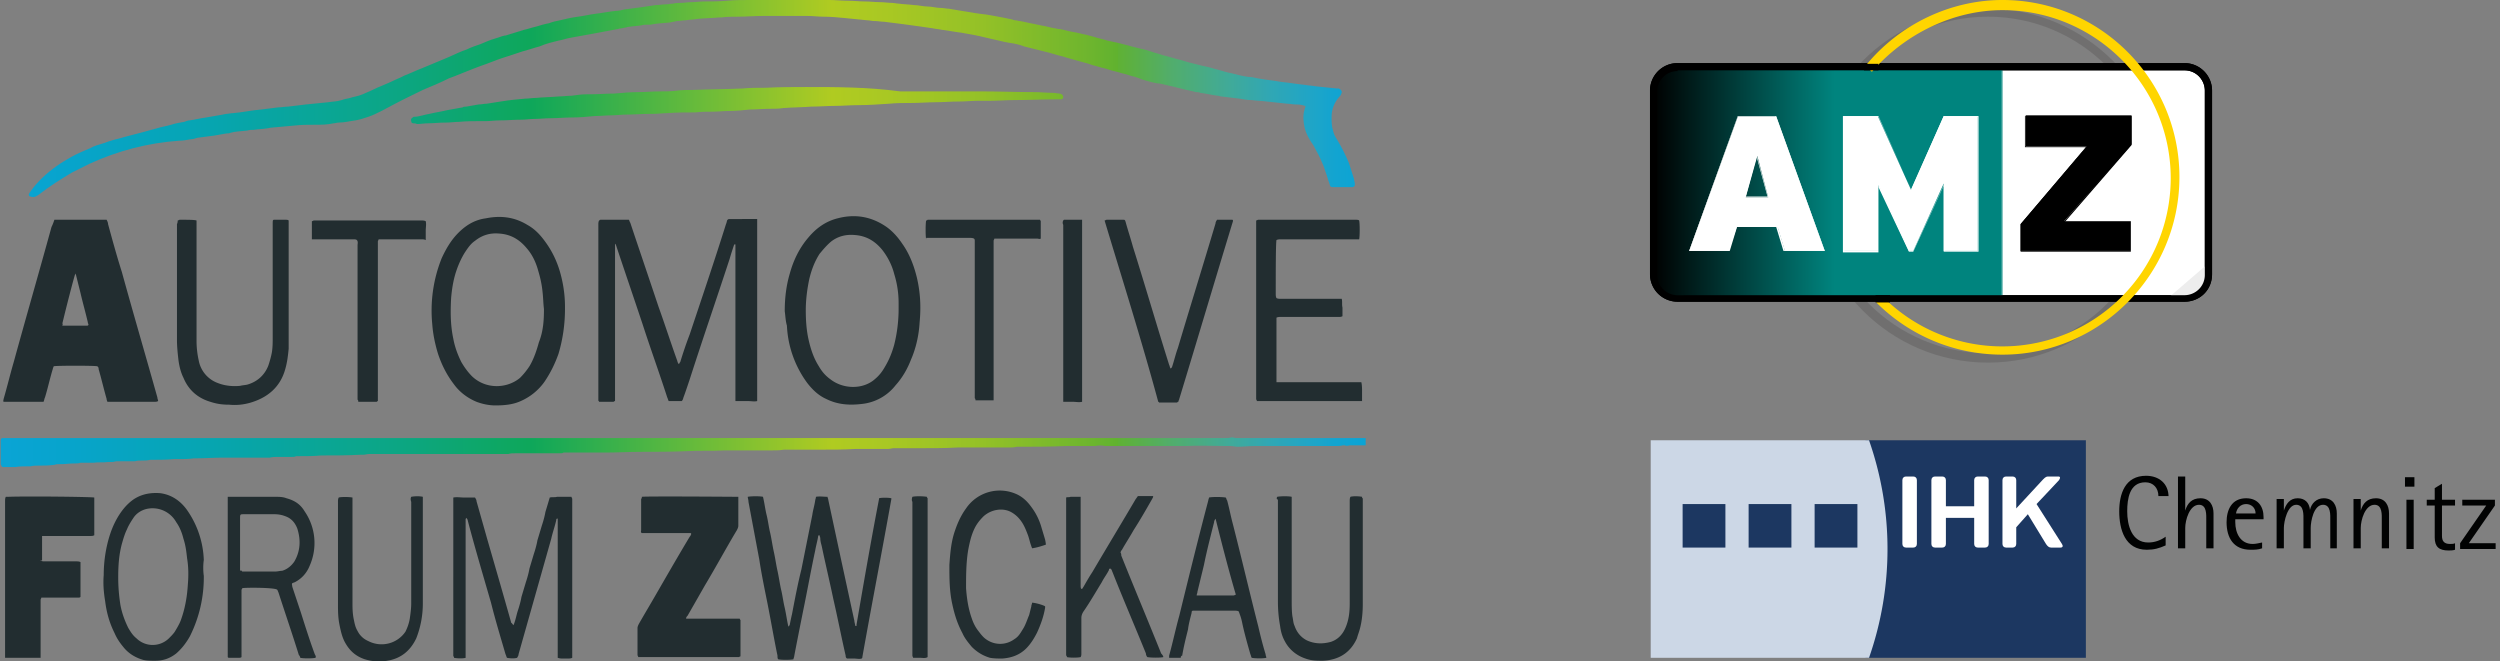 <svg xmlns="http://www.w3.org/2000/svg" xmlns:xlink="http://www.w3.org/1999/xlink" xml:space="preserve" width="344.7" height="91.2" viewBox="0 0 344.7 91.2"><rect x="0" y="0" width="344.7" height="91.2" fill="#808080" stroke="none"/><defs><path id="reuse-0" d="M301.2 41.6h-69.9a3.8 3.8 0 0 1-3.8-3.8V12.5c0-2.1 1.7-3.8 3.8-3.8h69.9c2.1 0 3.8 1.7 3.8 3.8v25.3c0 2.2-1.7 3.8-3.8 3.8zM231.3 9.8a2.8 2.8 0 0 0-2.8 2.8v25.3c0 1.5 1.2 2.8 2.8 2.8h69.9c1.5 0 2.8-1.2 2.8-2.8V12.5c0-1.5-1.2-2.8-2.8-2.8h-69.9z"/></defs><defs><path id="a" d="M169.8 60.3c-.3.1-.6.1-.9.1H.4c-.2 0-.3.1-.3.3V63.9c0 .1 0 .2.1.3 0 .1.1.2.2.2h1.7c.6-.1 1.2-.1 1.7-.1h.4c.4-.1.7-.1 1.1-.1.7 0 1.4 0 2.1-.1h.1c.2-.1.4-.1.7-.1h.2c.6 0 1.2-.1 1.8-.1h.2c.2 0 .5 0 .7-.1H12.9c.7-.1 1.3 0 2-.1H15.5c.2 0 .4-.1.6-.1h2.5c.3-.1.6-.1 1-.1s.7 0 1.1-.1c1.1 0 2.2 0 3.3-.1h.8c.6 0 1.2 0 1.9-.1h.1c1.3 0 2.7-.1 4-.1h6.4c.4-.1.7-.1 1.1-.1h2c.2 0 .4 0 .5-.1h.3c1.1 0 2.2 0 3.2-.1 1.8 0 3.6 0 5.4-.1h.4c.3 0 .5-.1.8-.1h19.2c.3-.1.6-.1 1-.1h6.1c.2 0 .4 0 .5-.1H83.4c1.7 0 3.3-.1 5-.1 2.1 0 4.2 0 6.4-.1 1.7-.1 3.4 0 5.1-.1h6.5c.6 0 1.1 0 1.7-.1h5.1c1.6 0 3.2 0 4.8-.1h4.5c.2 0 .5-.1.7-.1h3.3c1.9 0 3.8 0 5.6-.1h7c.4 0 .7 0 1.1-.1h.2c2.2 0 4.3 0 6.5-.1h4.1c.5-.1.9-.1 1.4 0h11c1.9-.1 3.9 0 5.9 0h.4c.3 0 .6.1.9.1.8 0 1.6-.1 2.3-.1h11.3c.3 0 .6 0 1-.1h.2c.2.1.4.1.7 0h2.3c.2 0 .3-.1.3-.3v-.2c0-.4-.1-.5-.5-.5h-17.8c-.5-.1-.5-.1-.6-.1M111.1 12c-1.8 0-3.7 0-5.5.1-1.1 0-2.2 0-3.2.1-2.3.1-4.6.1-6.9.2-.7 0-1.5 0-2.2.1-.8.1-1.6.1-2.3.1-1 0-2 .1-3 .1-1.1 0-2.2.1-3.3.2-1.1 0-2.2.1-3.3.1h-.5c-.7 0-1.4.1-2.1.2-.6 0-1.2.1-1.8.1-1.1.1-2.1.1-3.1.2-.5 0-1 .1-1.5.1-1.1.1-2.2.2-3.4.4l-1.9.3c-.4 0-.7.1-1.1.1l-1.7.3c-.2 0-.4 0-.5.1-.7.1-1.5.3-2.2.4-.8.2-1.6.3-2.4.5-.7.1-1.4.4-2.1.4-.1 0-.1 0-.2.1-.2.1-.3.3-.2.5 0 .2.1.3.3.3.1 0 .3 0 .5.1.5 0 1-.1 1.5-.1.8 0 1.6-.1 2.3-.1h.2c.6 0 1.2-.1 1.8-.1 1-.1 2-.1 3-.1h.7c.6 0 1.2-.1 1.9-.1 1 0 2-.1 3.1-.1.5 0 1.1-.1 1.6-.1.8 0 1.6-.1 2.4-.1.9 0 1.9-.1 2.8-.1 1.1 0 2.2-.1 3.2-.2.8 0 1.6-.1 2.4-.1.6 0 1.3-.1 1.9-.1 1.1 0 2.2-.1 3.3-.1h.5c.6 0 1.3-.1 1.9-.1 1.3-.1 2.5-.1 3.7-.1h.2c.8-.1 1.5-.1 2.3-.1.8 0 1.6-.1 2.4-.1.9 0 1.9-.1 2.8-.2.9 0 1.9-.1 2.8-.1.6 0 1.2 0 1.8-.1 1.3-.1 2.6-.1 3.9-.2 1.1 0 2.2-.1 3.3-.1 1 0 2-.1 3.1-.1 1.4 0 2.8-.1 4.3-.2 1-.1 2-.1 3.1-.1s2.2-.1 3.2-.1c1.1 0 2.2-.1 3.3-.1.9 0 1.8-.1 2.7-.1h1.6c1.1 0 2.3-.1 3.4-.1 1.9 0 3.8-.1 5.8-.1H146.3c.2 0 .3-.2.3-.3 0-.2-.1-.3-.2-.4-.1 0-.2-.1-.3-.1-.3 0-.6-.1-1-.1-.8 0-1.6-.1-2.5-.1-2.5 0-5-.1-7.5-.1h-11c-4.5-.6-8.7-.6-13-.6m-7.6-12c-1.1 0-2.2 0-3.3.1-1 .1-2.1.1-3.1.1-.6 0-1.2.1-1.8.1-.5 0-1 .1-1.5.1-.3 0-.6 0-1 .1-.3 0-.7.1-1 .1-.5 0-.9.1-1.4.1l-2 .3-2.3.3c-.4.1-.8.2-1.2.2-1 .1-1.9.3-2.8.4-.8.1-1.6.3-2.4.4-.8.1-1.7.3-2.5.5-.5.1-1 .2-1.5.4-.6.1-1.2.3-1.9.5-.5.1-1 .3-1.5.4-.9.3-1.7.5-2.6.8h-.1c-.5.1-.9.3-1.3.4-.7.2-1.4.5-2.1.8-.6.2-1.2.4-1.8.7-.9.3-1.7.7-2.6 1.1l-3.6 1.5c-.8.3-1.6.7-2.4 1-.4.2-.8.4-1.3.6-.8.4-1.6.7-2.5 1.1-.6.3-1.3.6-2 .9-.5.2-.9.3-1.4.4-.5.2-1 .2-1.5.4-.6.2-1.3.2-1.9.3l-3 .3-2.5.3c-.4 0-.9.1-1.3.1l-2.4.3c-1.3.1-2.6.4-3.9.5-.3 0-.6.1-.9.1-.9.2-1.8.3-2.8.5-.8.1-1.5.3-2.3.4-.2 0-.4.1-.7.2-.6.1-1.2.2-1.8.4-.7.2-1.4.3-2 .5l-2.2.6-2.3.6c-.6.2-1.2.3-1.8.5-.4.1-.8.3-1.2.4-.6.2-1.1.3-1.6.6-.9.4-1.7.7-2.6 1.2-.7.4-1.4.8-2.1 1.3-1.4 1-2.6 2.1-3.6 3.5-.1.1-.1.2-.2.3-.1.2 0 .4.2.4.3.1.6.1.9-.1.1-.1.2-.1.3-.2 1.4-1.1 3-2.1 4.5-3l2.4-1.2c3.9-1.8 8.1-2.9 12.4-3.2.5 0 1.1-.1 1.6-.2.3 0 .6-.1.9-.2l2.3-.3 1.7-.3c.2 0 .4 0 .6-.1.7-.2 1.5-.2 2.3-.3.3-.1.6-.1.9-.1.6-.1 1.2-.1 1.8-.2.2 0 .4-.1.6-.1l3.3-.3c.9-.1 1.8-.1 2.7-.1.9 0 1.7 0 2.6-.2.2 0 .5-.1.7-.1.8 0 1.5-.2 2.3-.3.6-.1 1.2-.3 1.8-.5.6-.2 1.2-.5 1.8-.8.6-.3 1.1-.6 1.7-.9 1.3-.7 2.6-1.3 4-2 1.2-.5 2.4-1 3.6-1.6.3-.1.5-.2.8-.3.8-.3 1.7-.7 2.5-1 .8-.3 1.3-.5 1.9-.7 1-.4 2.1-.8 3.1-1.1l1.8-.6c.8-.2 1.6-.5 2.4-.7.9-.4 1.8-.6 2.6-.8.6-.1 1.1-.3 1.7-.4l3.3-.6c1-.2 2.1-.4 3.2-.6.3-.1.7-.1 1-.2.2 0 .3-.1.5-.1.6-.1 1.1-.1 1.7-.2.3-.1.7-.1 1-.1h.3c.9-.2 1.8-.2 2.7-.3.3-.1.6-.1.9-.2.4 0 .8-.1 1.2-.1.6-.1 1.2-.1 1.7-.2 1-.1 2-.1 3-.2h.3c.7-.1 1.5-.1 2.2-.1 1.1 0 2.3-.1 3.4-.1H111.4c.7 0 1.4.1 2.1.1 1.1 0 2.1.1 3.1.2l3 .3c.3 0 .6.1 1 .1s.9.1 1.3.1l2.4.3 2.2.3 2.1.3c.4.1.8.1 1.2.2.9.1 1.8.3 2.7.4 1.2.2 2.3.4 3.5.7l1.3.3c.8.2 1.7.4 2.5.5.5.1.9.2 1.4.4.9.2 1.9.5 2.8.7.9.2 1.7.5 2.6.7.9.3 1.8.5 2.8.8.4.1.8.2 1.3.4.5.1 1 .3 1.5.4.5.1.9.3 1.4.4.5.1 1 .3 1.5.4l1 .3c.5.1 1 .3 1.5.5.7.2 1.4.4 2 .5h.2c.6.1 1.2.3 1.8.4l1.2.3c.7.2 1.4.3 2.1.5.2 0 .4 0 .6.1.8.1 1.6.3 2.4.4.2 0 .3.1.5.1l2.5.3c.6.1 1.1.2 1.7.2.7.1 1.4.1 2.1.2l2.8.3c.4 0 .7.1 1.1.1.3 0 .6 0 1 .1.1 0 .2.1.4.1 0 .2-.1.3-.1.4-.3.9-.2 1.8 0 2.7.2.7.5 1.3.9 1.9.3.4.5.8.7 1.2.4.7.7 1.4 1 2.1l.3.9c.2.5.3 1 .5 1.5.1.5.2.5.6.5H186.5c.1 0 .2-.1.3-.2v-.4c-.1-.3-.1-.6-.2-.8-.2-.6-.4-1.3-.6-1.9-.5-1.2-1.1-2.4-1.8-3.5a3 3 0 0 1-.4-1c-.2-.6-.2-1.2-.2-1.9 0-1.1.4-2 1.1-2.8.1-.1.2-.2.2-.3.2-.3.1-.6-.3-.8h-.3l-2.9-.3c-.5-.1-1-.1-1.5-.2-1.1-.1-2.1-.3-3.2-.4-1.1-.2-2.2-.3-3.3-.5-.4-.1-.9-.2-1.3-.2-.8-.1-1.5-.3-2.3-.5-.6-.1-1.2-.3-1.9-.5-.5-.1-1-.3-1.5-.4-.2 0-.3-.1-.5-.1-.5-.1-1.1-.3-1.6-.4-.5-.1-1-.3-1.4-.4-.9-.2-1.7-.5-2.6-.7-.5-.2-1.1-.3-1.6-.5-.3-.1-.6-.2-1-.3-.6-.1-1.2-.3-1.7-.4-.6-.2-1.2-.3-1.9-.5l-1.4-.3c-.6-.2-1.2-.3-1.8-.5l-1.1-.3c-.6-.1-1.2-.3-1.9-.4-.6-.1-1.2-.3-1.8-.4h-.1c-.2 0-.4-.1-.6-.1-.6-.1-1.2-.3-1.9-.4-.3-.1-.6-.1-.9-.2-.7-.1-1.3-.3-2-.4-.2 0-.4-.1-.6-.1-.1 0-.2 0-.4-.1-.3-.1-.6-.1-.9-.2-1.2-.2-2.4-.5-3.6-.6-.8-.1-1.7-.3-2.5-.4l-1.8-.3c-.3 0-.7-.1-1-.1-.7 0-1.3-.2-1.9-.2-.6 0-1.3-.2-1.9-.2-.7-.1-1.4-.1-2.1-.2-.3 0-.6-.1-.9-.1-.5 0-1.1-.1-1.6-.1-.7 0-1.5-.1-2.2-.1-.8 0-1.5-.1-2.3-.1-.9 0-1.7-.1-2.6-.1-.9 0-1.9-.1-2.8-.1-1.3 0-2.6-.1-3.9-.1h-.7c-.9.2-2.2.2-3.4.2"/></defs><clipPath id="b"><use xlink:href="#a" overflow="visible"/></clipPath><linearGradient id="c" x1="-420.56" x2="-419.54" y1="490.1" y2="490.1" gradientTransform="matrix(184.69 0 0 -184.69 77672.9 90549.85)" gradientUnits="userSpaceOnUse"><stop offset="0" stop-color="#0aa4d5"/><stop offset=".05" stop-color="#07a4cc"/><stop offset=".15" stop-color="#06a5b2"/><stop offset=".29" stop-color="#0ca684"/><stop offset=".39" stop-color="#0ea75a"/><stop offset=".61" stop-color="#b0cb21"/><stop offset=".65" stop-color="#a9c823"/><stop offset=".72" stop-color="#94c127"/><stop offset=".8" stop-color="#6db52e"/><stop offset=".82" stop-color="#60b22f"/><stop offset=".82" stop-color="#5fb134"/><stop offset=".86" stop-color="#51ad6d"/><stop offset=".9" stop-color="#41aa97"/><stop offset=".93" stop-color="#31a7b3"/><stop offset=".96" stop-color="#20a5c6"/><stop offset=".98" stop-color="#12a4d1"/><stop offset="1" stop-color="#0aa4d5"/><stop offset="1" stop-color="#0aa4d5"/></linearGradient><path fill="url(#c)" d="M0 0h188.3v64.5H0z" clip-path="url(#b)"/><g fill="#222D30"><path d="M8.6 44.9H12c.1 0 .1 0 .2-.1 0-.1-.1-.3-.1-.4-.3-1.3-.7-2.7-1-4l-.6-2.4c0-.1-.1-.2-.1-.3-.2.5-1.3 4.8-1.8 6.9.1.1 0 .2 0 .3M7.5 30.3h7.2c.1.2.2.4.2.6.6 2.2 1.2 4.4 1.9 6.6 1.6 5.8 3.3 11.6 4.9 17.3 0 .2.1.3.1.5-.2.1-.3.1-.5.1h-6.5c0-.1-.1-.2-.1-.4-.4-1.4-.7-2.7-1.1-4.1 0-.1 0-.3-.2-.4-.4-.1-5.6-.1-6 0 0 .1-.1.2-.1.3-.4 1.3-.7 2.7-1.1 4-.1.2-.1.4-.2.6H.5c-.1-.1 0-.3 0-.4.5-1.7.9-3.4 1.4-5.1 1.7-6.2 3.5-12.4 5.2-18.6.2-.4.3-.7.4-1M101.4 55.3V33.7c-.1 0-.2 0-.2.1-.2.6-.4 1.2-.6 1.9-1.8 5.5-3.7 11-5.5 16.6-.3.9-.6 1.8-.9 2.6 0 .1-.1.3-.2.4h-1.8c-.1-.2-.1-.3-.2-.5-1.1-3.4-2.3-6.7-3.4-10.1-1.2-3.6-2.4-7.1-3.6-10.7 0-.1-.1-.2-.1-.3l-.1-.1v21.7c-.1 0-.2.1-.2.1h-2c0-.1-.1-.1-.1-.2V31c0-.2 0-.4.1-.6.1 0 .1-.1.2-.1H86.7c.1.1.1.3.2.4 1.3 3.9 2.6 7.7 3.9 11.6.9 2.5 1.7 5 2.6 7.5 0 .1.1.3.2.4.1-.1.1-.2.2-.3.4-1.3.8-2.5 1.3-3.8 1.7-5.1 3.4-10.1 5-15.2.1-.2.1-.4.2-.6.1 0 .1-.1.2-.1H104.4V55.3c-.4.1-.8 0-1.3 0h-1.7M88.5 68.5c.6-.1 12.9 0 13.3 0v4c0 .2-.1.4-.2.6-1.5 2.5-2.9 5.1-4.4 7.6l-2.4 4.2c-.1.1-.2.2-.2.4h7.4c0 .1.1.2.1.2v5c-.1 0-.2.1-.2.1H88c0-.1-.1-.2-.1-.3v-3.7c0-.2.1-.4.2-.6.8-1.4 1.7-2.9 2.5-4.3 1.5-2.6 3-5.2 4.5-7.7.1-.1.2-.3.2-.4 0-.1-.1-.1-.2-.1H88.5c-.2-.1-.1-.3-.1-.4v-4.3c.1-.1.1-.2.1-.3M5.6 77.3c.2.1.4.1.5.1h4.4c.2 0 .4 0 .6.1v4.8c-.1.1-.2.1-.3.1H5.7c0 .1-.1.2-.1.3v8H.7V69.1c0-.2 0-.4.1-.6h.3c2.7-.1 11.4 0 11.9.1V73.8c-.2.1-.3.1-.5.1H5.8V77.3c-.3-.1-.2 0-.2 0M123.9 42.6v-.8c0-1.4-.2-2.7-.6-4-.3-1.2-.9-2.4-1.7-3.4-1-1.2-2.2-1.9-3.8-2-1.2-.1-2.3.2-3.2.9-.6.5-1.1 1.1-1.6 1.7-.7 1.1-1.1 2.2-1.4 3.4-.3 1.4-.5 2.9-.5 4.4 0 1.4.1 2.8.4 4.1.3 1.3.7 2.5 1.4 3.6.4.7.9 1.3 1.6 1.8 1.8 1.4 4.5 1.4 6.1 0 .6-.5 1-1 1.4-1.7.6-1 1-2 1.3-3.1.4-1.6.6-3.3.6-4.9m-15.7.3c0-1.8.2-3.5.7-5.2.5-1.8 1.3-3.5 2.6-5 1.1-1.3 2.4-2.2 4-2.6 2.3-.6 4.5-.3 6.6 1.1.9.6 1.7 1.5 2.3 2.4 1 1.4 1.6 3 2 4.6.5 2.1.6 4.1.4 6.2-.1 1.8-.5 3.6-1.2 5.2-.5 1.3-1.2 2.5-2.1 3.5a6.79 6.79 0 0 1-4.7 2.6c-1.7.2-3.3.1-4.9-.7-1.1-.5-1.9-1.3-2.6-2.2a14.44 14.44 0 0 1-2.8-7.9c-.2-.7-.2-1.3-.3-2M75 42.6c-.1-.8-.1-1.6-.2-2.4-.1-1-.3-1.9-.6-2.9-.3-1.1-.8-2.2-1.6-3.1-1-1.2-2.2-1.9-3.8-2-1.2-.1-2.3.2-3.3 1-.6.4-1 1-1.4 1.6-.5.8-.9 1.7-1.2 2.6-.4 1.2-.6 2.5-.7 3.7-.1 1.9-.1 3.7.3 5.6.2 1.1.6 2.2 1.1 3.2.4.7.9 1.4 1.5 2 1.9 1.8 4.8 1.7 6.6.2.5-.5.9-1 1.3-1.6.6-1 1-2.2 1.3-3.3.6-1.5.7-3 .7-4.6m2.9 0c0 2.1-.3 4.2-.9 6.2-.5 1.4-1.1 2.6-1.9 3.8a7.9 7.9 0 0 1-3.3 2.7c-1.1.5-2.3.6-3.5.6-.9 0-1.8-.2-2.6-.5-1.2-.5-2.3-1.3-3.1-2.4-1-1.3-1.7-2.7-2.2-4.2-.4-1.3-.7-2.7-.8-4.1a19.4 19.4 0 0 1 1.3-9.1c.6-1.3 1.3-2.5 2.3-3.5 1.1-1.1 2.3-1.8 3.8-2 2-.4 3.9-.2 5.7.9 1.1.6 1.9 1.5 2.6 2.5 1 1.4 1.7 3 2.1 4.7a17.37 17.37 0 0 1 .5 4.4M70.8 86.2c.3-.7.4-1.4.6-2 .2-.6.4-1.3.5-1.9l.6-2c.2-.6.4-1.3.5-1.9l.6-2c.2-.6.4-1.3.5-1.9l.6-2c.2-.6.4-1.3.5-1.9l.6-2c.4-.1.7 0 1-.1h2c0 .1.1.2.1.3v21.9c-.2.1-.4.1-.7.1h-.6c-.2 0-.4 0-.7-.1V71.5c-.2 0-.2.1-.2.2-.2.9-.5 1.7-.7 2.6l-4.5 15.9c0 .2-.1.3-.2.5-.3.1-.9.1-1.4 0-.1-.2-.1-.3-.2-.5-.7-2.4-1.4-4.7-2-7.1-1.1-3.8-2.2-7.5-3.2-11.3 0-.1-.1-.3-.2-.4 0 .1-.1.1-.1.2V90.7c-.3.1-1.1.1-1.6 0 0-.1 0-.2-.1-.2V68.6c.5-.1 1 0 1.5 0h1.5c.1.2.2.3.2.5l1.5 5.3c1.1 3.8 2.2 7.6 3.3 11.5.1 0 .1.1.3.3M103.1 68.5c.5-.1 1.7-.1 2.1 0 .2.8.3 1.7.5 2.5s.3 1.7.5 2.5c.2.9.3 1.7.5 2.6.2.9.3 1.7.5 2.6.2.9.3 1.7.5 2.6.2.8.3 1.7.5 2.5.2.9.3 1.7.5 2.6.1-.1.2-.2.2-.3.1-.5.2-1 .3-1.4.4-2.1.8-4.2 1.3-6.2L112 71c.1-.7.3-1.3.4-2 0-.1.1-.3.1-.5.5-.1 1.1 0 1.6 0 0 .1.1.3.1.4l1.8 8.4 1.8 8.3c0 .2.1.4.1.6 0 .1.1.1.1.1h.1v-.2c1-5.8 2-11.6 3.1-17.3v-.1c.3-.1 1.3-.1 1.7 0v.1c-1.3 7.3-2.7 14.5-4 21.8 0 .1 0 .1-.1.2-.3.1-.7 0-1 0h-1c-.2-.1-.2-.3-.2-.4-.6-2.6-1.1-5.2-1.7-7.8-.5-2.4-1.1-4.9-1.6-7.3-.1-.4-.2-.7-.2-1.1 0-.1-.1-.3-.1-.4-.2 0-.2.1-.2.2-.1.6-.3 1.3-.4 1.9-.6 2.8-1.1 5.6-1.7 8.5-.4 2-.8 4-1.2 6.1 0 .1-.1.3-.1.4-.4.1-1.7.1-2.1 0-.1-.1-.1-.3-.1-.5-.5-2.4-.9-4.8-1.4-7.3-.4-2-.8-3.9-1.1-5.9l-1.2-6.4-.3-1.6c0-.3-.1-.5-.1-.7M176 52.7h11.7c.1.4.1.9.1 1.3v1.3H173.3c0-.1-.1-.2-.1-.3V30.4c.1 0 .2-.1.3-.1h13.4c.2 0 .4 0 .5.1.1.4.1 2.2 0 2.6h-10.8c-.2 0-.4 0-.6.1-.1.5-.1 4.5-.1 7.4 0 .2 0 .4.1.6.2.1.4.1.6.1h8.4c.1.4 0 .8.1 1.2v1.2c-.2.1-.3.1-.5.1h-8c-.2 0-.4 0-.6.1v8.9M24.5 30.4c.1 0 .2-.1.3-.1 1.1 0 2 0 2.3.1V47c0 .9.1 1.8.3 2.7a4.1 4.1 0 0 0 2.6 3.1c1 .4 2.1.5 3.1.4.4-.1.8-.1 1.1-.2 1.3-.4 2.3-1.3 2.8-2.6.2-.6.4-1.3.5-1.9.1-.7.1-1.3.1-2V30.9c0-.7 0-.6.6-.6h1.2c.1 0 .3 0 .4.1v17.7c-.1 1-.2 1.9-.5 2.9-.7 2.4-2.4 3.8-4.7 4.5-1 .3-2 .4-3 .3-.9 0-1.7-.1-2.6-.4-1.7-.5-3-1.6-3.7-3.3-.4-.8-.6-1.7-.7-2.5-.1-.9-.2-1.8-.2-2.7v-16c.1-.2.1-.4.1-.5M152.3 30.4c.1 0 .2-.1.3-.1h2.2c.3 0 .3 0 .4.3.3 1.1.7 2.3 1 3.4 1.7 5.4 3.3 10.9 5 16.3.1.2.1.4.2.5.1 0 .2-.2.2-.2.3-.9.5-1.8.8-2.6 1.7-5.7 3.5-11.5 5.2-17.2 0-.2.1-.3.2-.5h2.1s.1 0 .1.1v.1c-2.5 8.2-4.9 16.3-7.4 24.5 0 .1-.1.2-.1.3 0 0 0 .1-.1.1l-.1.1h-2.5c0-.1-.1-.1-.1-.1-2.3-8.5-4.9-16.7-7.4-25M33.4 78.8H38c.3 0 .6-.1.9-.1.7-.2 1.3-.7 1.7-1.3.8-1.4.9-2.9.4-4.5-.3-.8-.8-1.4-1.6-1.7-.5-.2-1-.3-1.6-.3h-4.1c-.6 0-.6 0-.6.6v7.2c.2-.1.2 0 .3.1m0 2.3c0 .1-.1.2-.1.2V90.6c-.1.1-.3.1-.4.1h-1.4l-.1-.1V68.5h6.5c.6 0 1.1 0 1.6.2 1.1.3 1.9.8 2.5 1.8a7.7 7.7 0 0 1 .7 7.5c-.4 1-1.1 1.8-2.1 2.3-.1 0-.2.1-.3.1-.1.2 0 .3 0 .5l1.2 3.6c.6 1.9 1.2 3.8 1.9 5.7.1.2.2.3.1.5-.4.1-1.7.1-2.1 0 0-.1-.1-.3-.2-.4-.9-2.9-1.9-5.8-2.8-8.6-.1-.2-.1-.3-.2-.4-.4-.3-4.4-.3-4.8-.2M16.3 79.6c0 1.3.1 2.5.3 3.8.2 1.1.6 2.2 1.1 3.2.3.5.6 1 1.1 1.4a3.2 3.2 0 0 0 4.6-.1c.2-.2.5-.5.7-.8.3-.5.6-1 .8-1.5.6-1.6.9-3.3 1-5 .1-1.2.1-2.4-.1-3.6-.1-.9-.2-1.8-.5-2.7-.2-.8-.5-1.6-1-2.3a3.74 3.74 0 0 0-4.2-1.8c-.7.2-1.3.6-1.7 1.2-.4.6-.7 1.1-.9 1.6-.3.6-.5 1.3-.7 2-.4 1.5-.5 3-.5 4.6m11.8-.2a18.13 18.13 0 0 1-1.9 8.3c-.5.9-1.1 1.7-1.9 2.4-.9.7-1.8 1-2.9 1-.6 0-1.1 0-1.6-.1-1.1-.3-2.1-.9-2.8-1.8-.5-.6-.9-1.2-1.2-1.9-.7-1.4-1.1-2.8-1.3-4.4-.2-1.2-.3-2.4-.2-3.6 0-1.9.3-3.9.9-5.7.4-1.2 1-2.4 1.8-3.4.4-.5.9-1 1.5-1.4 1.1-.7 2.3-.9 3.6-.8 1.5.2 2.7 1 3.6 2.2a12.76 12.76 0 0 1 2.4 7c-.1.7-.1 1.5 0 2.2M160.4 90.6c-.3.1-1.7.1-2.2 0-.1-.1-.2-.3-.2-.5-1.5-3.7-3.1-7.4-4.6-11.2-.1-.2-.1-.4-.3-.5-.2 0-.2.1-.2.2-.3.6-.7 1.1-1 1.7-.8 1.3-1.6 2.7-2.5 4-.2.3-.3.6-.3.9v4.9c0 .2 0 .3-.1.5-.4.1-1.5.1-1.9 0 0-.1 0-.2-.1-.2V68.6c.2-.1.4 0 .6-.1h1.4v12.2c0 .2 0 .4.1.5.2 0 .2-.2.3-.3.4-.7.8-1.4 1.2-2 2-3.4 4-6.7 6-10.1.1-.1.2-.3.3-.4h2.1c0 .2-.1.3-.2.5-.8 1.4-1.6 2.8-2.5 4.2-.5.9-1.1 1.8-1.6 2.7-.1.1-.2.3-.2.4.1.1.1.3.1.4 1.8 4.5 3.7 9 5.5 13.5.2.2.3.4.3.5M127.7 33c-.1-.4-.1-2.2 0-2.6.1 0 .1 0 .2-.1h15.5c0 .1.1.1.1.2V32.9c-.2.1-.3 0-.5 0H137.1c0 .1-.1.2-.1.3v22H134.5c0-.1 0-.2-.1-.3V33.2c0-.1 0-.2-.1-.3-.2-.1-.4-.1-.6-.1h-6zM52.1 55.3c-.1 0-.1.1-.2.1h-2.5c0-.1 0-.2-.1-.3V33.8c0-.2.1-.5-.1-.7-.1-.1-.3-.1-.4-.1H43v-2.5c.1 0 .2-.1.3-.1h14.8c.2 0 .4 0 .6.1.1.4 0 .9 0 1.3v1.3c-.2-.1-.4-.1-.5-.1h-6c0 .1-.1.2-.1.3v22zM144.2 75.1c-.6.2-1.2.4-1.9.5 0-.1-.1-.2-.1-.3-.2-.5-.3-1.1-.5-1.6-.3-.8-.6-1.5-1.1-2.1a4 4 0 0 0-1.2-1c-1.1-.6-2.7-.4-3.8.6-.5.5-.9 1-1.2 1.6-.5 1-.7 2-.9 3-.3 1.8-.3 3.6-.3 5.3.1 1.4.3 2.8.8 4.2.2.6.5 1.2.9 1.7.3.4.6.8 1 1.1 1.2.9 2.8.9 4 0 .5-.3.8-.8 1.1-1.3.4-.6.6-1.3.9-2l.3-1.2c0-.2.1-.3.1-.5.4 0 1.5.3 1.8.5v.2c-.2 1.2-.6 2.3-1.1 3.4-.4.8-.9 1.6-1.5 2.2-.9.9-2 1.3-3.3 1.4-.6 0-1.1 0-1.7-.1-1-.3-1.8-.8-2.5-1.5-.5-.6-1-1.2-1.3-1.9-.7-1.3-1.1-2.6-1.4-4-.4-1.8-.4-3.6-.4-5.4.1-1.4.2-2.8.6-4.2.4-1.3.9-2.5 1.7-3.6a5.62 5.62 0 0 1 7.1-1.9c.8.4 1.4 1 1.9 1.7.6.8 1 1.6 1.3 2.5l.6 2c.1.5.1.6.1.7M176.1 68.5c.5-.1 1.6-.1 2 0v14.2c0 .8 0 1.6.1 2.3.1.4.1.9.3 1.3.3.9.9 1.6 1.7 2 1.1.5 2.2.5 3.3.2.9-.3 1.5-.9 1.9-1.7.3-.6.5-1.3.6-2 .1-.7.1-1.3.1-2V69.1c0-.2 0-.4.1-.6.3-.1 1.1-.1 1.6 0 0 .1 0 .2.1.2V83.3c0 1.1-.1 2.3-.4 3.4-.1.4-.3.9-.4 1.3-.9 2-2.5 3-4.7 3.1-.8 0-1.6 0-2.4-.3-1.2-.4-2.2-1.2-2.8-2.3-.4-.7-.6-1.4-.7-2.2-.2-1.1-.3-2.2-.3-3.4v-14c-.2-.1-.2-.2-.1-.4M56.7 68.5c.5-.1 1.2-.1 1.6 0v14.6a13.17 13.17 0 0 1-.9 4.9c-.8 1.7-2.1 2.8-4 3.1-1.1.2-2.1.1-3.1-.2-1.2-.4-2-1.1-2.6-2.1-.5-.8-.7-1.7-.9-2.7-.2-1-.2-1.9-.2-2.9v-14c0-.2 0-.4.1-.6.3-.1 1.4-.1 1.9 0V83c0 .8 0 1.6.2 2.5.1.5.2 1 .5 1.5.3.6.8 1.1 1.5 1.4a3.98 3.98 0 0 0 5.1-1.3c.3-.6.5-1.2.6-1.8.1-.7.2-1.4.2-2.1v-14c-.1-.3-.1-.5 0-.7M167.6 71.5c0 .1-.1.1 0 0-.1.2-.2.3-.2.5-.5 2-1 3.9-1.4 5.9l-.9 3.7c0 .2-.1.3-.1.5H170.1c.1 0 .2-.1.3-.1-1-3.4-1.9-6.9-2.8-10.5.1.1 0 .1 0 0m-4.8 19.2h-1.6v-.3c.5-1.8.9-3.7 1.4-5.5 1.3-5.3 2.6-10.6 4-15.9 0-.1.1-.3.1-.4.4-.1 1.7-.1 2.3 0 .1.1.1.3.2.4.3 1.1.5 2.2.8 3.3 1.2 4.7 2.3 9.4 3.5 14.1.3 1.3.6 2.5 1 3.8 0 .2.1.3.1.5-.4.1-1.5.1-2 0-.1-.1-.1-.3-.2-.5-.4-1.4-.8-2.8-1.1-4.2-.1-.5-.2-.9-.4-1.4 0-.1-.1-.2-.1-.3-.2-.1-.4-.1-.6-.1h-5.6c-.2 0-.3 0-.3.3-.2.8-.4 1.5-.5 2.3-.3 1.2-.6 2.4-.8 3.6-.1 0-.2.1-.2.3M146.6 30.4l.1-.1h2.5V55.4c-.4.1-.9 0-1.3 0h-1.3V31c-.1-.2-.1-.4 0-.6M125.8 68.5c.4-.1 1.4-.1 2 0 0 .1.1.2.1.2V90.6c-.3.2-.7.1-1 .1h-1c0-.1-.1-.2-.1-.3V69.2c-.1-.2-.1-.4 0-.7"/></g><path fill="#706F6F" d="M274.1 50c-13.5 0-24.4-11-24.4-24.4 0-13.5 11-24.4 24.4-24.4s24.4 11 24.4 24.4c0 13.4-10.9 24.4-24.4 24.4zm0-47.7c-12.8 0-23.2 10.4-23.2 23.2 0 12.8 10.4 23.2 23.2 23.2s23.2-10.4 23.2-23.2c0-12.7-10.4-23.2-23.2-23.2z"/><path fill="#FFF" fill-rule="evenodd" d="M228.1 12.5c0-1.8 1.5-3.3 3.3-3.3h69.9c1.8 0 3.3 1.5 3.3 3.3v25.3c0 1.8-1.5 3.3-3.3 3.3h-69.9c-1.8 0-3.3-1.5-3.3-3.3V12.5z" clip-rule="evenodd"/><use xlink:href="#reuse-0"/><linearGradient id="d" x1="1919.86" x2="1968.05" y1="-1558.87" y2="-1558.87" gradientTransform="translate(-1692 1584)" gradientUnits="userSpaceOnUse"><stop offset="0"/><stop offset=".52" stop-color="#00847e"/><stop offset="1" stop-color="#00847e"/></linearGradient><path fill="url(#d)" fill-rule="evenodd" d="m230.7 9.2-1.4.3-1.2 1.7-.2 27.3.9 1.6 1.6.8 45.6.2V9.4z" clip-rule="evenodd"/><path fill="#00847E" d="m276.1 41.2-45.7-.2-1.6-.8-1-1.6.2-27.4 1.2-1.8 1.5-.3 45.4.2v31.9zm-45.7-.4 45.6.2V9.5l-45.3-.2-1.4.3-1.2 1.7-.1 27.2.9 1.5 1.5.8z"/><path fill="#EDEDED" fill-rule="evenodd" d="m304.5 36.3-5.8 5 3.2-.1 2-1.2.5-1.3z" clip-rule="evenodd"/><use xlink:href="#reuse-0"/><g fill="#FFF"><path fill-rule="evenodd" d="M240.7 27.2h3.1l-1.5-5.7-1.6 5.7zm-7.8 7.4 6.7-18.5h5.3l6.7 18.5h-5.5l-1-3.3h-5.6l-1 3.3h-5.6z" clip-rule="evenodd"/><path d="m232.9 34.6 6.7-18.6h5.3l6.7 18.6H245.9l-1-3.3h-5.5l-1 3.3h-5.5zm6.6-3.4h5.6l1 3.3h5.4l-6.7-18.4h-5.2L233 34.5h5.4l1.1-3.3zm4.3-4h-3.2l1.6-5.9 1.6 5.9zm-3.1-.1h3l-1.5-5.5-1.5 5.5z"/></g><g fill="#FFF"><path fill-rule="evenodd" d="M254.2 16v18.6h4.8v-9.1l4.2 9.1h.6l4.2-9.3v9.3h4.7V16H268l-4.5 10.2-4.6-10.2z" clip-rule="evenodd"/><path d="M272.8 34.7H268v-9.1l-4.2 9.1h-.6l-4.2-8.9v9h-4.9V16h4.9l4.5 10.1L268 16h4.8v18.7zm-4.7-.1h4.6V16.1h-4.6l-4.5 10.3v-.1L259 16.1h-4.7v18.5h4.7v-9.1h.1l4.2 9.1h.5l4.3-9.3h.1v9.3z"/></g><path fill-rule="evenodd" d="M279.3 15.9h14.6v4l-9.3 10.6h9.2v4.1h-15.2v-3.7l9.1-10.7h-8.4z" clip-rule="evenodd"/><path d="M293.9 34.7h-15.3v-3.8l9-10.6h-8.4V16h14.7v4l-9.2 10.6h9.1v4.1zm-15.2-.1h15.1v-4h-9.3l.1-.1 9.2-10.7V16h-14.5v4.2h8.5l-.1.1-9 10.7v3.6z"/><path fill="#FFD500" d="M276.1 48.9c-6.6 0-12.8-2.6-17.4-7.2l.9-.8a23.22 23.22 0 0 0 39.7-16.3c0-12.8-10.4-23.2-23.2-23.2-6.7 0-13.4 3.2-18 8.5l-.9-.8C261.9 3.3 269 0 276.1 0c13.5 0 24.4 11 24.4 24.4 0 13.5-11 24.5-24.4 24.5z"/><path fill-rule="evenodd" d="M257 8.8h2v.9h-2zM258.6 40.7h2v1h-2z" clip-rule="evenodd"/><defs><path id="e" d="M227.5 60.7h117.2v30H227.5z"/></defs><clipPath id="f"><use xlink:href="#e" overflow="visible"/></clipPath><g clip-path="url(#f)"><path fill="#010202" d="M299 68.5c0-1.8-1.3-2.9-3.1-2.9-2.9 0-3.7 2.5-3.7 4.9 0 2.5.8 5.3 3.8 5.3 1 0 1.7-.2 2.6-.6V74c-.7.5-1.5.8-2.4.8-2.3 0-2.9-2.4-2.9-4.3 0-1.7.3-4 2.5-4 1.1 0 1.8.8 1.8 1.9h1.4zm6.2 7.2v-4.9c0-1.1-.5-2.1-1.8-2.1-1.2 0-1.8.7-2.1 1.7v-4.7h-1v9.9h1v-2.8c0-1.1.6-3.2 1.9-3.2 1.1 0 1 1.4 1 2.2v3.8h1zm6.9-4.1v-.3c0-1.5-.8-2.6-2.4-2.6-2 0-2.7 1.6-2.7 3.3 0 2.2 1 3.8 3.3 3.8.5 0 1.1 0 1.6-.2v-.8c-.5.1-.9.2-1.3.2-1.7 0-2.4-1.5-2.4-3v-.4h3.9zm-1.1-.8h-2.7c.1-.7.6-1.3 1.4-1.3.7 0 1.3.5 1.3 1.3zm11.2 4.9v-4.9c0-1.1-.5-2.1-1.8-2.1-1 0-1.7.7-1.9 1.6-.1-1-.7-1.6-1.7-1.6-1.1 0-1.6.8-1.9 1.7v-1.6h-1v6.8h1v-2.8c0-.9.5-3.2 1.7-3.2 1.1 0 1 1.4 1 2.2v3.8h1v-2.8c0-.9.4-3.2 1.7-3.2 1.1 0 1 1.4 1 2.2v3.8h.9zm7.2 0v-4.9c0-1.1-.5-2.1-1.8-2.1-1.2 0-1.8.7-2.1 1.7v-1.6h-1v6.8h1v-2.8c0-1.1.6-3.2 1.9-3.2 1.1 0 1 1.4 1 2.2v3.8h1zm3.5-8.6v-1.3h-1.3v1.3h1.3zm-.1 8.6v-6.8h-1v6.8h1zm5.7-6v-.8h-1.8v-2.2l-1 .6v1.6h-1.1v.8h1.1v4.4c0 1.3.6 1.8 1.9 1.8.3 0 .6 0 .9-.1v-.9c-.2.1-.4.1-.7.1-.8 0-1.1-.4-1.1-1.1v-4.2h1.8zm5.6 6v-.8h-3.7l3.6-5.2v-.8h-4.5v.8h3.3l-3.6 5.2v.8h4.9z"/><path fill="#1C3761" d="M287.3 90.7h-30.1a45.4 45.4 0 0 0 0-30h30.4v30"/><path fill="#FFF" d="M283.9 66.2c.2-.3.2-.5-.1-.5h-1.3c-.3 0-.4 0-.8.4l-3.7 4v-3.9c0-.3-.2-.5-.5-.5h-.9c-.3 0-.5.2-.5.5V75c0 .3.2.5.5.5h.9c.3 0 .5-.2.5-.5v-2.3l1.6-1.8 2.5 4.1c.2.3.4.5.7.5h1.3c.3 0 .4-.2.2-.5l-3.5-5.5 3.1-3.3zM262.3 75c0 .3.2.5.5.5h1c.3 0 .5-.2.5-.5v-8.8c0-.3-.2-.5-.5-.5h-1c-.3 0-.5.2-.5.5V75zM272.2 66.2c0-.3.2-.5.5-.5h1c.3 0 .5.2.5.5V75c0 .3-.2.5-.5.5h-1c-.3 0-.5-.2-.5-.5v-3.6h-3.9V75c0 .3-.2.5-.5.5h-1c-.3 0-.5-.2-.5-.5v-8.8c0-.3.2-.5.5-.5h1c.3 0 .5.2.5.5v3.6h3.9v-3.6z"/><path fill="#CCD7E6" d="M257.7 60.7h-30.1v30h30.1a45.4 45.4 0 0 0 0-30z"/><path fill="#1C3761" d="M232 69.5h5.9v6H232v-6zM241.1 69.5h5.9v6h-5.9v-6zM250.2 69.5h5.9v6h-5.9v-6z"/></g></svg>